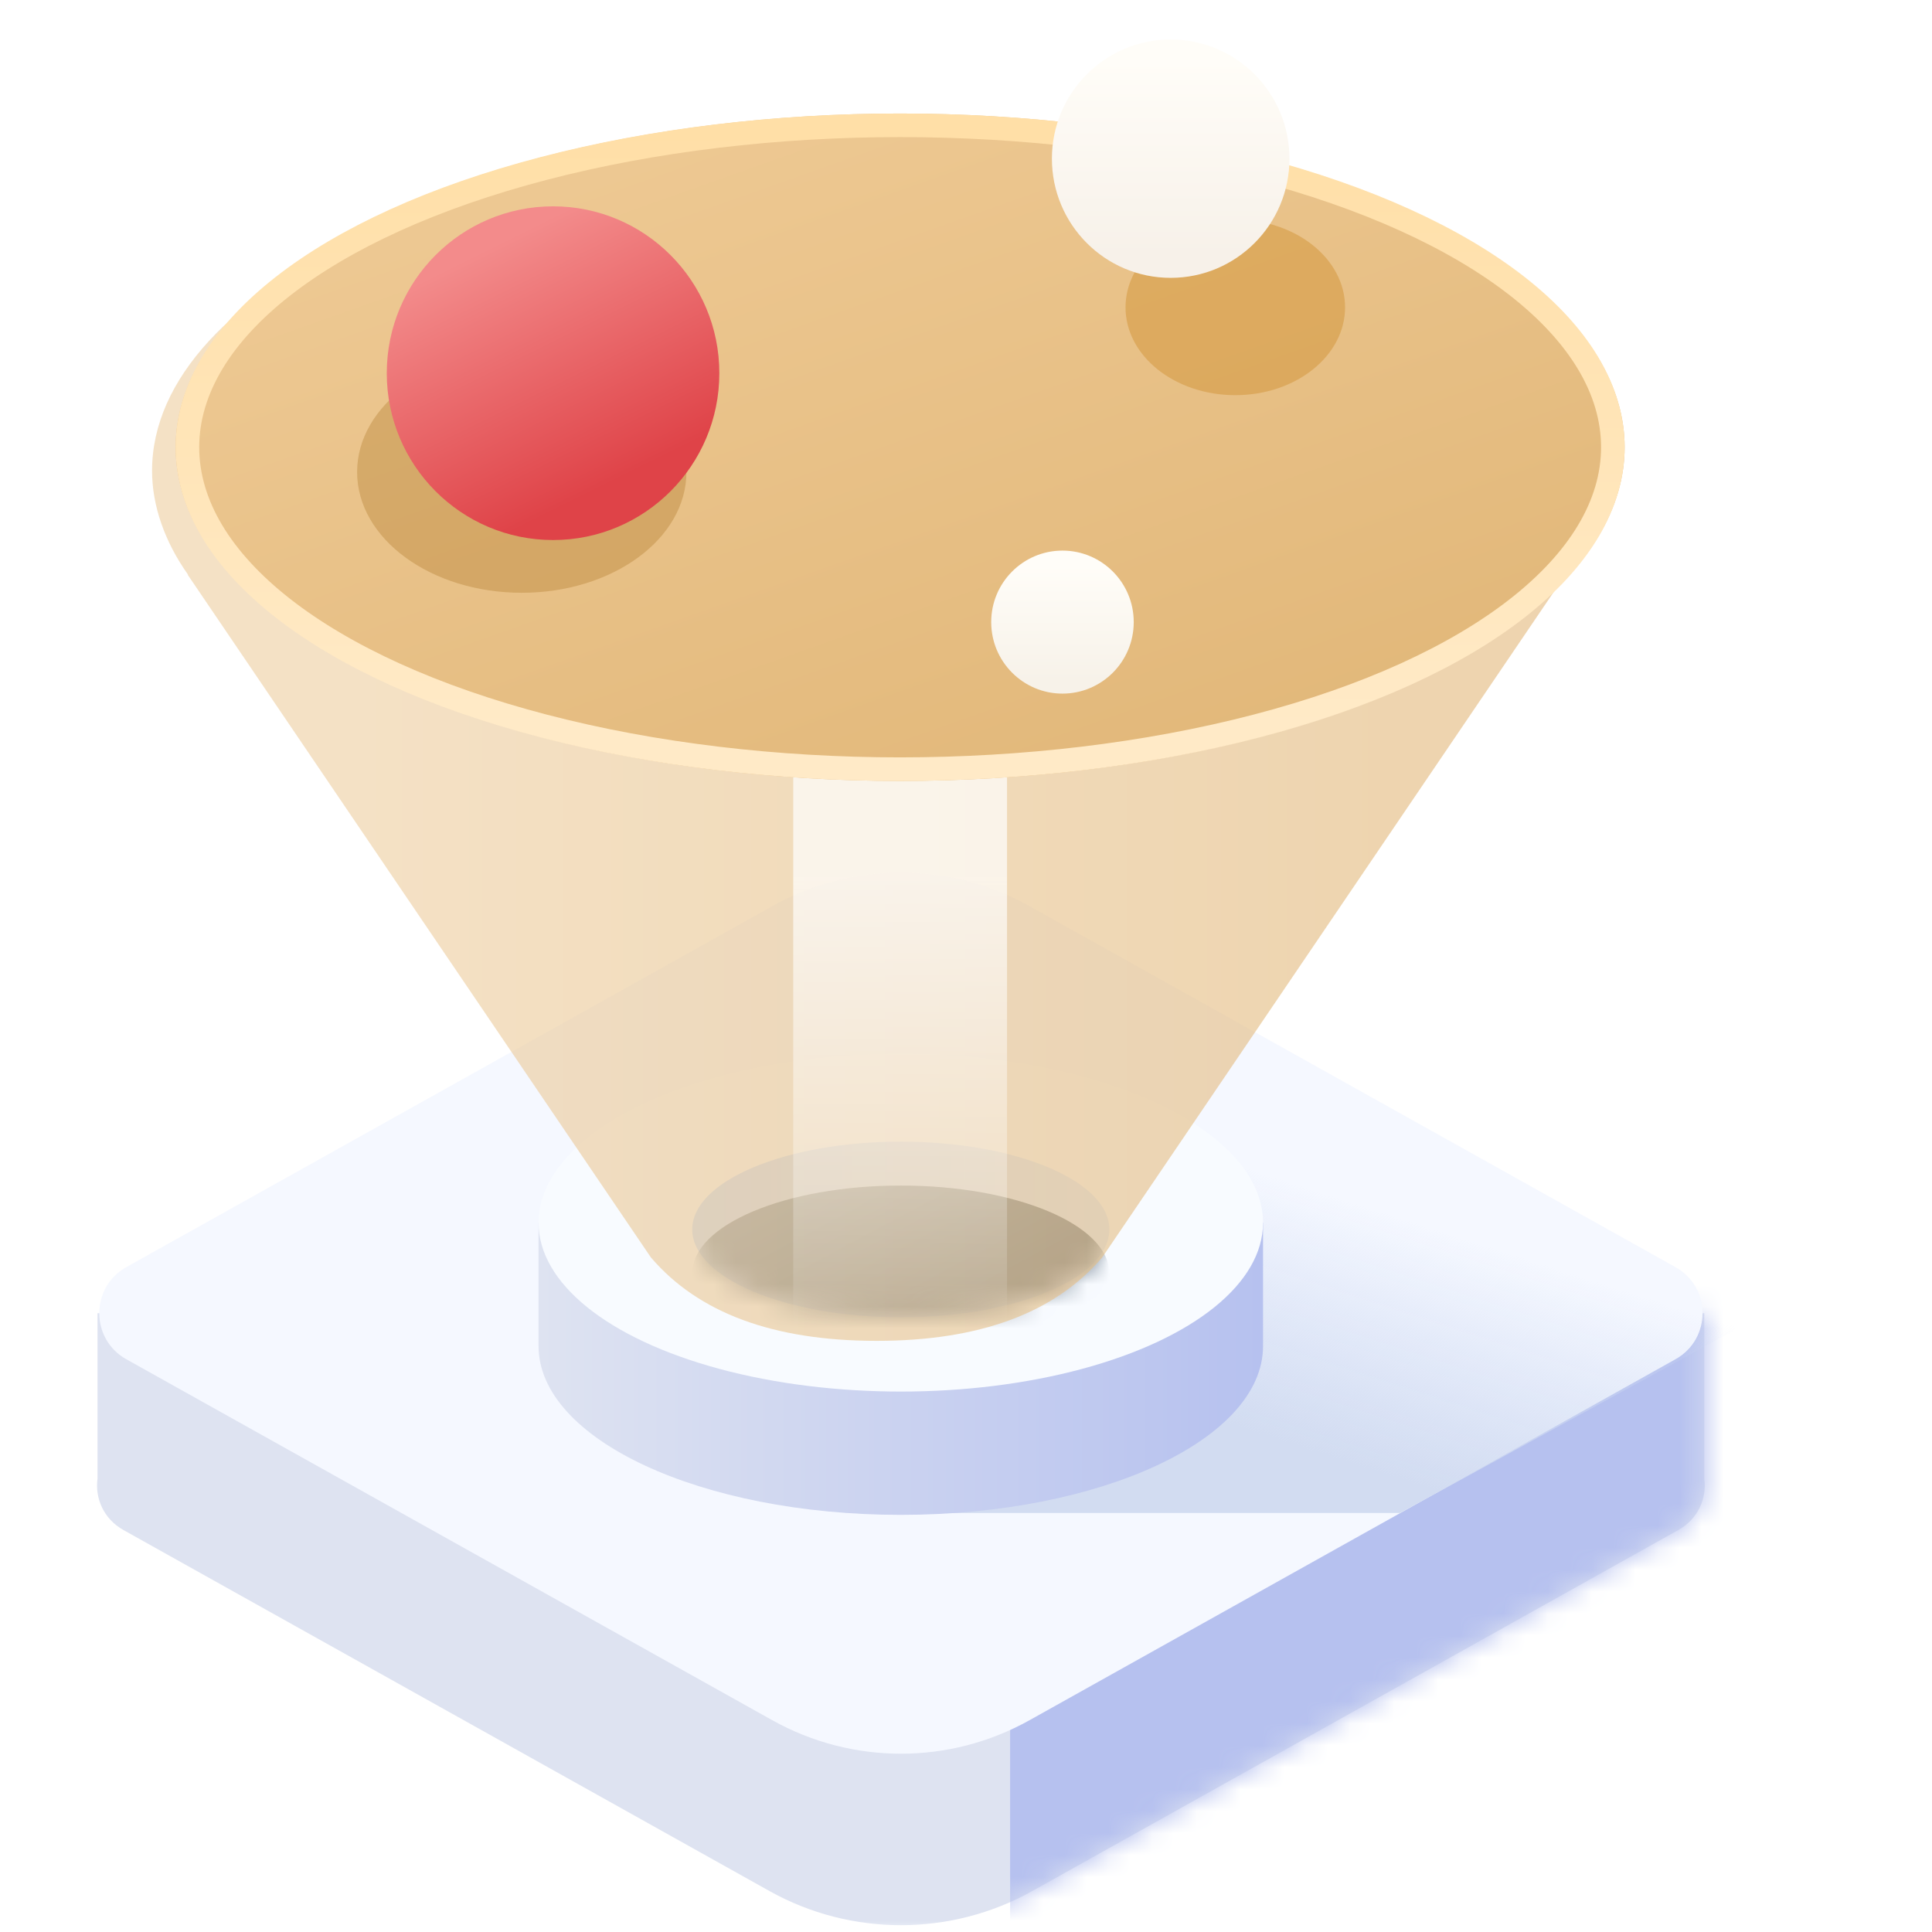 <svg xmlns="http://www.w3.org/2000/svg" xmlns:xlink="http://www.w3.org/1999/xlink" fill="none" version="1.1" width="88" height="88" viewBox="0 0 88 88"><defs><mask id="master_svg0_818_06651"><g style="mix-blend-mode:passthrough"><rect x="0" y="0" width="88" height="88" rx="0" fill="#FFFFFF" fill-opacity="1"/></g></mask><mask id="master_svg1_818_03904"><g style="mix-blend-mode:passthrough"><path d="M19.426,59.814L4.442,59.814L4.442,67.353C4.321,68.239,4.716,69.184,5.627,69.693L35.053,86.137C38.757,88.207,43.313,88.207,47.017,86.137L76.443,69.693C77.354,69.184,77.749,68.239,77.628,67.353L77.628,59.814L62.644,59.814L41.035,47.738L19.426,59.814Z" fill-rule="evenodd" fill="#FFFFFF" fill-opacity="1"/></g></mask><filter id="master_svg2_818_03905" filterUnits="objectBoundingBox" color-interpolation-filters="sRGB" x="-12.491" y="-12.491" width="106.175" height="114.277"><feFlood flood-opacity="0" result="BackgroundImageFix"/><feBlend mode="normal" in="SourceGraphic" in2="BackgroundImageFix" result="shape"/><feGaussianBlur stdDeviation="3.123" result="effect1_foregroundBlur"/></filter><linearGradient x1="0.215" y1="0.719" x2="0.5" y2="0.294" id="master_svg3_761_00429"><stop offset="2.857%" stop-color="#D2DCF1" stop-opacity="1"/><stop offset="99.999%" stop-color="#CBD7F3" stop-opacity="0"/></linearGradient><linearGradient x1="1" y1="0.5" x2="0" y2="0.5" id="master_svg4_761_00415"><stop offset="0%" stop-color="#B6C1EF" stop-opacity="1"/><stop offset="100%" stop-color="#DEE3F1" stop-opacity="1"/></linearGradient><linearGradient x1="0.972" y1="0.479" x2="0.029" y2="0.479" id="master_svg5_140_01798"><stop offset="0%" stop-color="#B9D3FF" stop-opacity="1"/><stop offset="100%" stop-color="#8DB7FD" stop-opacity="1"/></linearGradient><linearGradient x1="0.5" y1="0" x2="0.5" y2="1" id="master_svg6_140_01803"><stop offset="0%" stop-color="#FFFFFF" stop-opacity="1"/><stop offset="100%" stop-color="#FFFFFF" stop-opacity="1"/></linearGradient><mask id="master_svg7_818_03910"><g style="mix-blend-mode:passthrough"><ellipse cx="41.03" cy="56" rx="9.5" ry="4" fill="url(#master_svg6_140_01803)" fill-opacity="1"/></g></mask><linearGradient x1="1" y1="0.847" x2="0" y2="0.061" id="master_svg8_761_00160"><stop offset="2.143%" stop-color="#637282" stop-opacity="1"/><stop offset="100%" stop-color="#97A9BC" stop-opacity="1"/></linearGradient><filter id="master_svg9_818_03918" filterUnits="objectBoundingBox" color-interpolation-filters="sRGB" x="0" y="0" width="66" height="54.829"><feFlood flood-opacity="0" result="BackgroundImageFix"/><feBlend mode="normal" in="SourceGraphic" in2="BackgroundImageFix" result="shape"/><feColorMatrix in="SourceAlpha" type="matrix" result="hardAlpha" values="0 0 0 0 0 0 0 0 0 0 0 0 0 0 0 0 0 0 127 0"/><feOffset dy="1.074" dx="-1.074"/><feGaussianBlur stdDeviation="2.686"/><feComposite in2="hardAlpha" operator="arithmetic" k2="-1" k3="1"/><feColorMatrix type="matrix" values="0 0 0 0 0.536 0 0 0 0 0.259 0 0 0 0 0 0 0 0 0.302 0"/><feBlend mode="normal" in2="shape" result="effect1_innerShadow"/></filter><linearGradient x1="0.861" y1="0.603" x2="0.123" y2="0.603" id="master_svga_818_01439"><stop offset="2.143%" stop-color="#E2B87A" stop-opacity="1"/><stop offset="97.143%" stop-color="#EDCD9E" stop-opacity="1"/></linearGradient><linearGradient x1="0.861" y1="0.603" x2="0.123" y2="0.603" id="master_svgb_818_01422"><stop offset="0%" stop-color="#FFFFFF" stop-opacity="1"/><stop offset="97.143%" stop-color="#FFFFFF" stop-opacity="1"/></linearGradient><mask id="master_svgc_818_03923"><g style="mix-blend-mode:passthrough"><path d="M72.359,25.104C73.426,23.605,74,21.95,74,20.371C74,11.977,59.225,5.171,41,5.171C22.775,5.171,8,11.977,8,20.371C8,21.95,8.574,23.605,9.641,25.104L9.623,25.104L30.721,56.2Q33.967,60,41,60Q48.033,60,51.279,56.2L72.377,25.104L72.359,25.104Z" fill-rule="evenodd" fill="url(#master_svgb_818_01422)" fill-opacity="0.7"/></g></mask><filter id="master_svgd_818_03922" filterUnits="objectBoundingBox" color-interpolation-filters="sRGB" x="-15.04" y="-15.04" width="39.818" height="61.566"><feFlood flood-opacity="0" result="BackgroundImageFix"/><feBlend mode="normal" in="SourceGraphic" in2="BackgroundImageFix" result="shape"/><feGaussianBlur stdDeviation="3.76" result="effect1_foregroundBlur"/></filter><linearGradient x1="0.5" y1="0.276" x2="0.5" y2="1" id="master_svge_761_00399"><stop offset="0%" stop-color="#FFFFFF" stop-opacity="1"/><stop offset="99.286%" stop-color="#FFFFFF" stop-opacity="0"/></linearGradient><linearGradient x1="0" y1="0" x2="0.732" y2="0.951" id="master_svgf_761_9929"><stop offset="0.714%" stop-color="#F0CC98" stop-opacity="1"/><stop offset="100%" stop-color="#E2B87A" stop-opacity="1"/></linearGradient><linearGradient x1="0.527" y1="1" x2="0.525" y2="0" id="master_svgg_818_01427"><stop offset="6.429%" stop-color="#FFEAC7" stop-opacity="1"/><stop offset="99.286%" stop-color="#FFDFA7" stop-opacity="1"/></linearGradient><filter id="master_svgh_818_03917" filterUnits="objectBoundingBox" color-interpolation-filters="sRGB" x="-6" y="-6" width="22" height="20"><feFlood flood-opacity="0" result="BackgroundImageFix"/><feBlend mode="normal" in="SourceGraphic" in2="BackgroundImageFix" result="shape"/><feGaussianBlur stdDeviation="1.5" result="effect1_foregroundBlur"/></filter><filter id="master_svgi_818_03920" filterUnits="objectBoundingBox" color-interpolation-filters="sRGB" x="-6" y="-6" width="27" height="23"><feFlood flood-opacity="0" result="BackgroundImageFix"/><feBlend mode="normal" in="SourceGraphic" in2="BackgroundImageFix" result="shape"/><feGaussianBlur stdDeviation="1.5" result="effect1_foregroundBlur"/></filter><filter id="master_svgj_818_03925" filterUnits="objectBoundingBox" color-interpolation-filters="sRGB" x="0" y="0" width="10.82" height="10.857"><feFlood flood-opacity="0" result="BackgroundImageFix"/><feBlend mode="normal" in="SourceGraphic" in2="BackgroundImageFix" result="shape"/><feColorMatrix in="SourceAlpha" type="matrix" result="hardAlpha" values="0 0 0 0 0 0 0 0 0 0 0 0 0 0 0 0 0 0 127 0"/><feOffset dy="-1.202" dx="-1.202"/><feGaussianBlur stdDeviation="2.404"/><feComposite in2="hardAlpha" operator="arithmetic" k2="-1" k3="1"/><feColorMatrix type="matrix" values="0 0 0 0 0.821 0 0 0 0 0.758 0 0 0 0 0.68 0 0 0 0.302 0"/><feBlend mode="normal" in2="shape" result="effect1_innerShadow"/></filter><linearGradient x1="0.5" y1="0.027" x2="0.5" y2="0.91" id="master_svgk_818_01446"><stop offset="7.143%" stop-color="#FFFDF8" stop-opacity="1"/><stop offset="100%" stop-color="#F7F1E9" stop-opacity="1"/></linearGradient><filter id="master_svgl_818_03924" filterUnits="objectBoundingBox" color-interpolation-filters="sRGB" x="0" y="0" width="6.492" height="6.514"><feFlood flood-opacity="0" result="BackgroundImageFix"/><feBlend mode="normal" in="SourceGraphic" in2="BackgroundImageFix" result="shape"/><feColorMatrix in="SourceAlpha" type="matrix" result="hardAlpha" values="0 0 0 0 0 0 0 0 0 0 0 0 0 0 0 0 0 0 127 0"/><feOffset dy="-0.721" dx="-0.721"/><feGaussianBlur stdDeviation="1.442"/><feComposite in2="hardAlpha" operator="arithmetic" k2="-1" k3="1"/><feColorMatrix type="matrix" values="0 0 0 0 0.821 0 0 0 0 0.779 0 0 0 0 0.68 0 0 0 0.302 0"/><feBlend mode="normal" in2="shape" result="effect1_innerShadow"/></filter><linearGradient x1="0.5" y1="0.027" x2="0.5" y2="0.91" id="master_svgm_818_01413"><stop offset="8.571%" stop-color="#FFFDF8" stop-opacity="1"/><stop offset="100%" stop-color="#F7F2E9" stop-opacity="1"/></linearGradient><filter id="master_svgn_818_03926" filterUnits="objectBoundingBox" color-interpolation-filters="sRGB" x="0" y="0" width="15.148" height="15.2"><feFlood flood-opacity="0" result="BackgroundImageFix"/><feBlend mode="normal" in="SourceGraphic" in2="BackgroundImageFix" result="shape"/><feColorMatrix in="SourceAlpha" type="matrix" result="hardAlpha" values="0 0 0 0 0 0 0 0 0 0 0 0 0 0 0 0 0 0 127 0"/><feOffset dy="-1.202" dx="-1.202"/><feGaussianBlur stdDeviation="2.404"/><feComposite in2="hardAlpha" operator="arithmetic" k2="-1" k3="1"/><feColorMatrix type="matrix" values="0 0 0 0 0.542 0 0 0 0 0.177 0 0 0 0 0.202 0 0 0 0.302 0"/><feBlend mode="normal" in2="shape" result="effect1_innerShadow"/></filter><linearGradient x1="0.226" y1="0.13" x2="0.606" y2="0.897" id="master_svgo_761_00360"><stop offset="3.571%" stop-color="#F38B8B" stop-opacity="1"/><stop offset="96.429%" stop-color="#DF4348" stop-opacity="1"/></linearGradient></defs><g style="mix-blend-mode:passthrough" mask="url(#master_svg0_818_06651)"><g style="mix-blend-mode:passthrough"><g style="mix-blend-mode:passthrough"><g style="mix-blend-mode:passthrough"><g style="mix-blend-mode:passthrough"><g style="mix-blend-mode:passthrough"><g style="mix-blend-mode:passthrough"><g style="mix-blend-mode:passthrough"><path d="M19.426,59.814L4.442,59.814L4.442,67.353C4.321,68.239,4.716,69.184,5.627,69.693L35.053,86.137C38.757,88.207,43.313,88.207,47.017,86.137L76.443,69.693C77.354,69.184,77.749,68.239,77.628,67.353L77.628,59.814L62.644,59.814L41.035,47.738L19.426,59.814Z" fill-rule="evenodd" fill="#DEE3F1" fill-opacity="1"/></g><g style="mix-blend-mode:passthrough" mask="url(#master_svg1_818_03904)"><g style="mix-blend-mode:passthrough" filter="url(#master_svg2_818_03905)"><rect x="46.01" y="35.802" width="81.193" height="89.294" rx="0" fill="#B6C1EF" fill-opacity="1"/></g></g><g style="mix-blend-mode:passthrough" transform="matrix(1,1.035023711182248e-8,-1.035023711182248e-8,1,6.317276319833809e-7,0)"><path d="M5.752,57.717C4.112,58.633,4.112,60.994,5.752,61.911L35.176,78.353C38.817,80.388,43.253,80.388,46.894,78.353L76.317,61.911C77.958,60.994,77.958,58.633,76.317,57.717L46.894,41.274C43.253,39.239,38.817,39.239,35.176,41.274L5.752,57.717Z" fill="#F5F8FF" fill-opacity="1"/></g><g style="mix-blend-mode:passthrough"><path d="M41.226,68.914L63.766,68.914L82.518,58.672L51.176,49L41.226,68.914Z" fill="url(#master_svg3_761_00429)" fill-opacity="1"/></g></g></g></g></g><g style="mix-blend-mode:passthrough"><g style="mix-blend-mode:passthrough"><path d="M41.03,69C50.143,69,57.53,65.556,57.53,61.308L57.53,55.692L54.23,55.692C51,53.684,46.414,52.615,41.03,52.615C35.646,52.615,31.06,53.684,27.83,55.692L24.53,55.692L24.53,61.308C24.53,65.556,31.917,69,41.03,69Z" fill-rule="evenodd" fill="url(#master_svg4_761_00415)" fill-opacity="1"/></g><g style="mix-blend-mode:passthrough"><ellipse cx="41.03" cy="55.692" rx="16.5" ry="7.692" fill="#F8FBFF" fill-opacity="1"/></g><g style="opacity:0.4;mix-blend-mode:passthrough"><ellipse cx="41.03" cy="56" rx="9.5" ry="4" fill="url(#master_svg5_140_01798)" fill-opacity="1"/></g><g style="mix-blend-mode:passthrough" mask="url(#master_svg7_818_03910)"><g style="mix-blend-mode:passthrough"><ellipse cx="41.03" cy="58" rx="9.5" ry="4" fill="url(#master_svg8_761_00160)" fill-opacity="1"/></g></g></g></g><g style="mix-blend-mode:passthrough"><g style="mix-blend-mode:passthrough"><g style="mix-blend-mode:passthrough" filter="url(#master_svg9_818_03918)"><path d="M72.359,25.104C73.426,23.605,74,21.95,74,20.371C74,11.977,59.225,5.171,41,5.171C22.775,5.171,8,11.977,8,20.371C8,21.95,8.574,23.605,9.641,25.104L9.623,25.104L30.721,56.2Q33.967,60,41,60Q48.033,60,51.279,56.2L72.377,25.104L72.359,25.104Z" fill-rule="evenodd" fill="url(#master_svga_818_01439)" fill-opacity="0.6"/></g><g style="mix-blend-mode:passthrough" mask="url(#master_svgc_818_03923)"><g style="mix-blend-mode:passthrough" filter="url(#master_svgd_818_03922)"><rect x="36.131" y="31.229" width="9.738" height="31.486" rx="0" fill="url(#master_svge_761_00399)" fill-opacity="1"/></g></g><g style="mix-blend-mode:passthrough"><ellipse cx="41" cy="20.371" rx="33" ry="15.2" fill="url(#master_svgf_761_9929)" fill-opacity="1"/><ellipse cx="41" cy="20.371" rx="32.463" ry="14.663" stroke="url(#master_svgg_818_01427)" fill-opacity="0" fill="none" stroke-width="1.074"/></g><g style="opacity:0.6;mix-blend-mode:passthrough" filter="url(#master_svgh_818_03917)"><ellipse cx="56.266" cy="14" rx="5" ry="4" fill="#D69B45" fill-opacity="1"/></g><g style="opacity:0.3;mix-blend-mode:passthrough" filter="url(#master_svgi_818_03920)"><ellipse cx="23.766" cy="21.5" rx="7.5" ry="5.5" fill="#A46B17" fill-opacity="1"/></g></g><g style="mix-blend-mode:passthrough" filter="url(#master_svgj_818_03925)"><ellipse cx="54.525" cy="8.429" rx="5.41" ry="5.429" fill="url(#master_svgk_818_01446)" fill-opacity="1"/></g><g style="mix-blend-mode:passthrough" filter="url(#master_svgl_818_03924)"><ellipse cx="49.115" cy="29.057" rx="3.246" ry="3.257" fill="url(#master_svgm_818_01413)" fill-opacity="1"/></g><g style="mix-blend-mode:passthrough" filter="url(#master_svgn_818_03926)"><ellipse cx="26.393" cy="18.2" rx="7.574" ry="7.6" fill="url(#master_svgo_761_00360)" fill-opacity="1"/></g></g></g></g></svg>